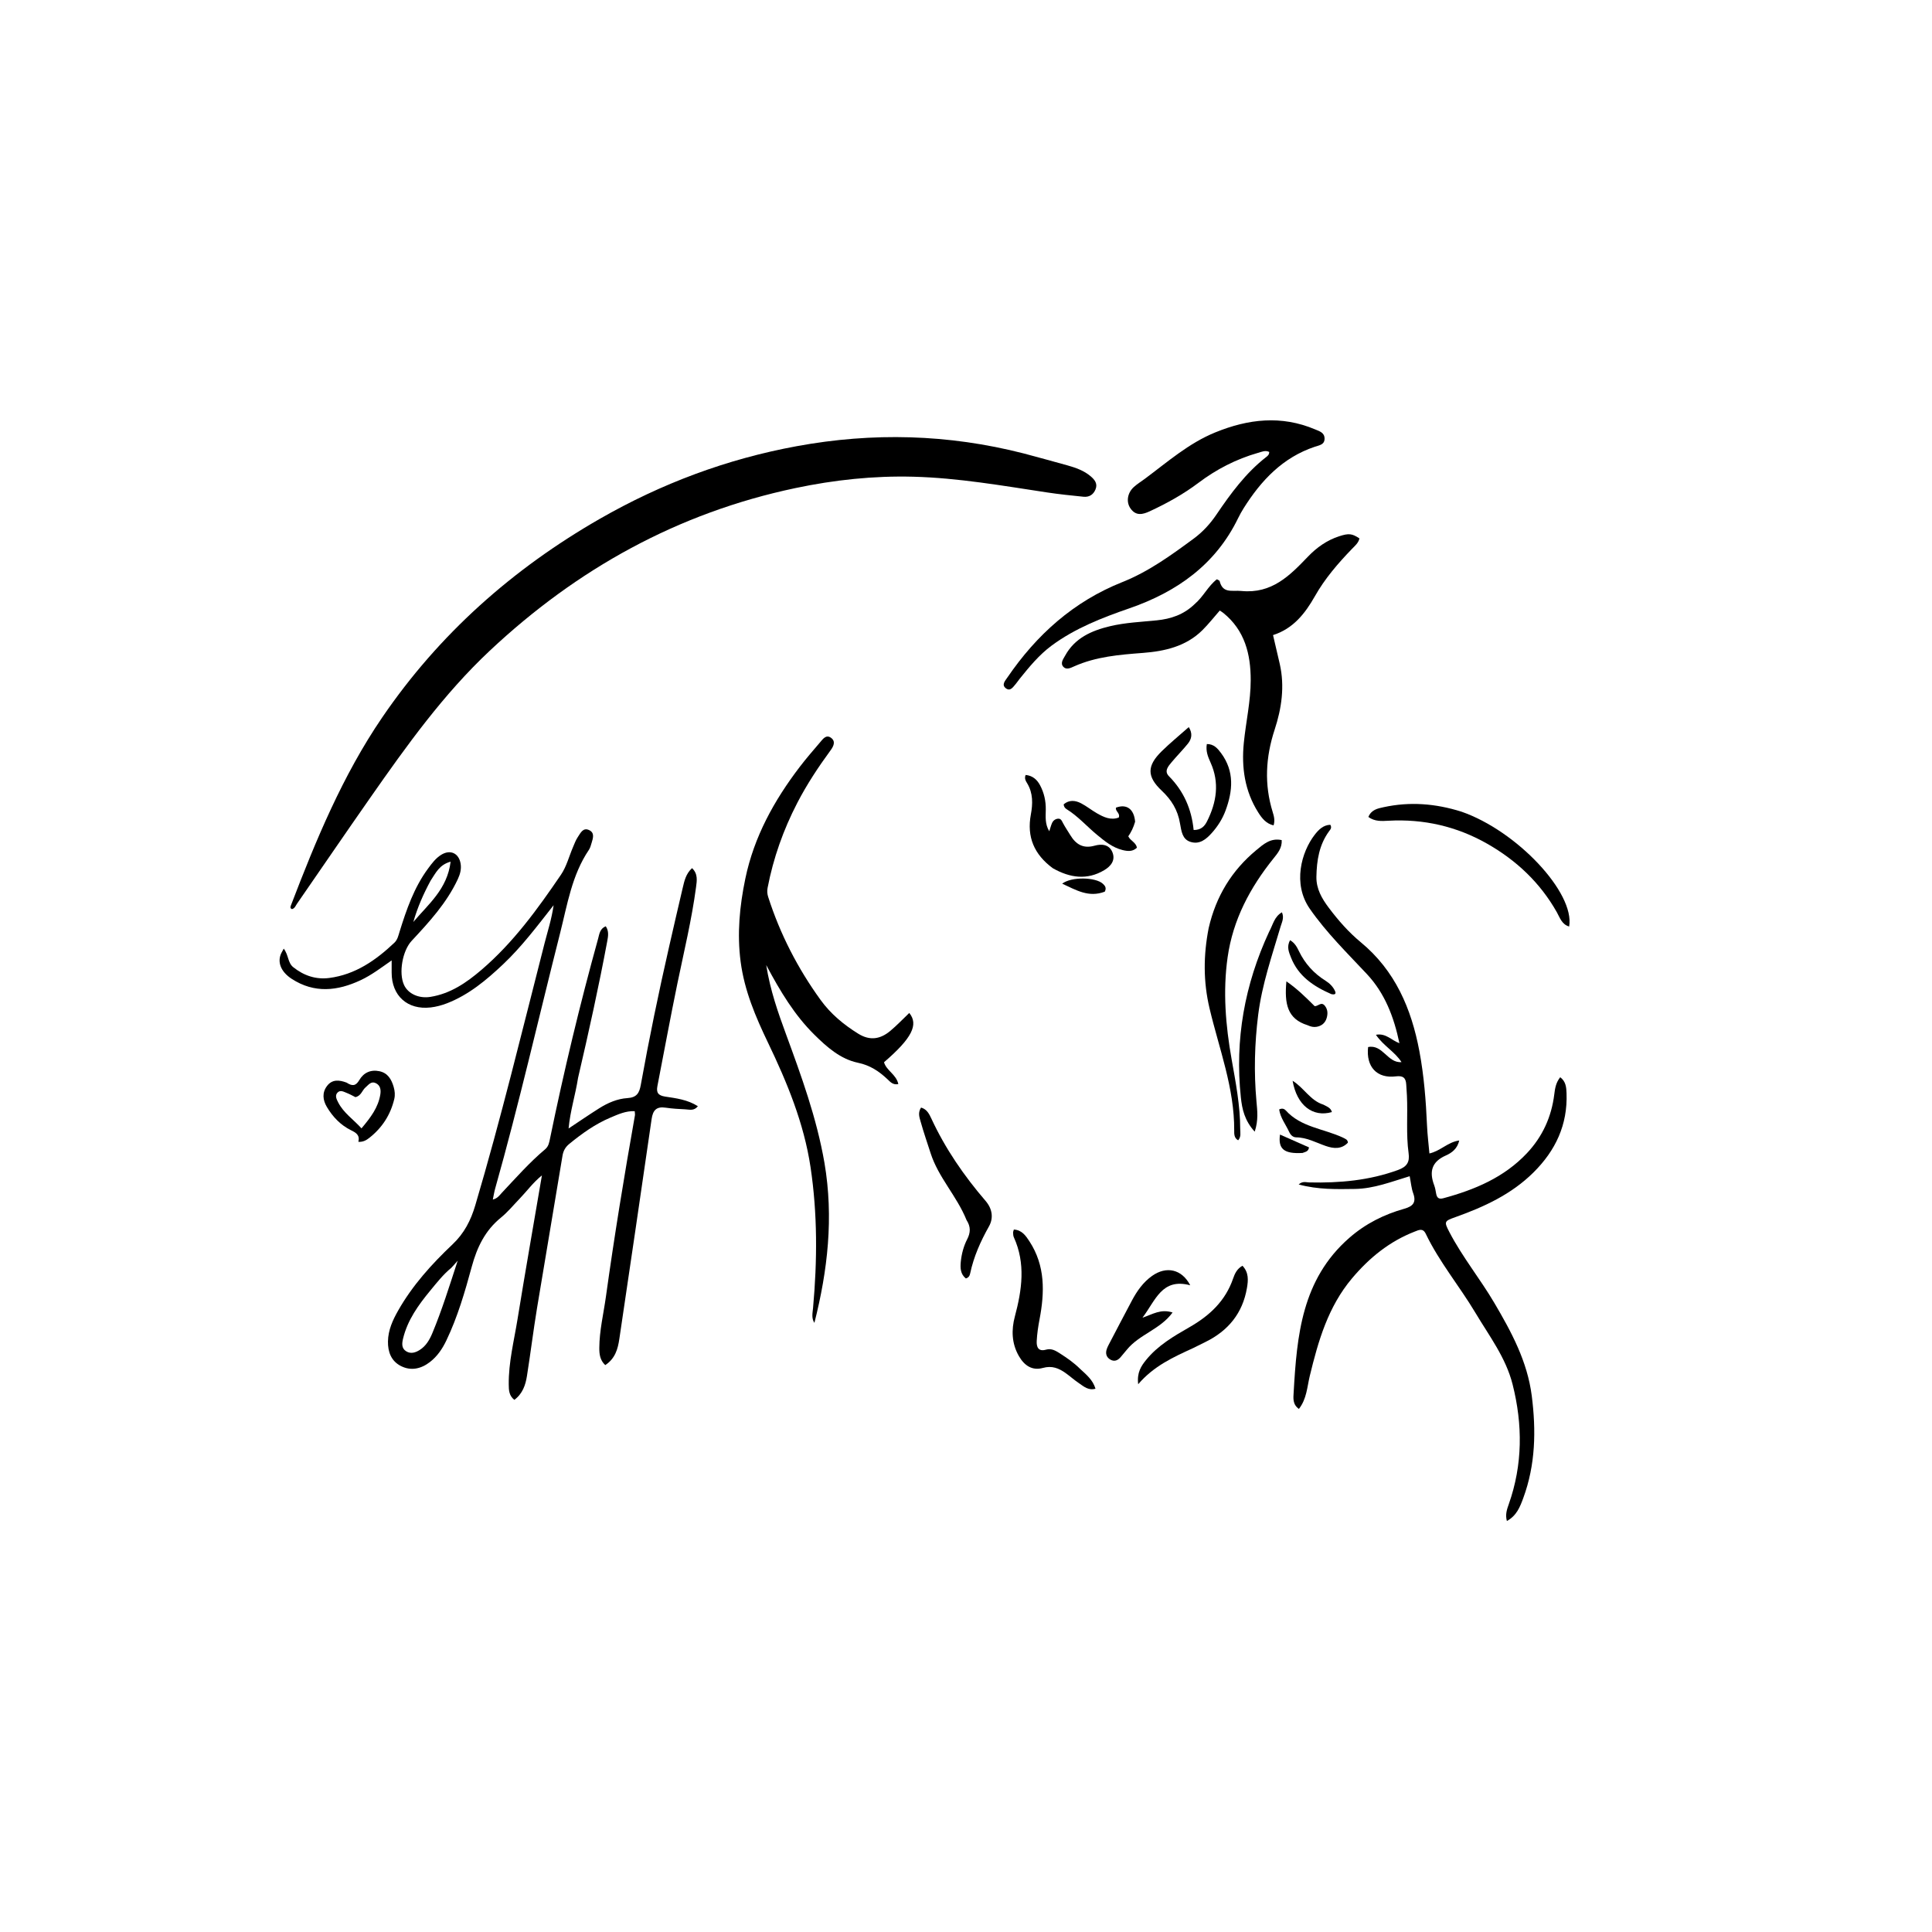 <?xml version="1.0" encoding="utf-8"?>
<svg xmlns="http://www.w3.org/2000/svg" enable-background="new 0 0 1024 1024" id="Layer_1" version="1.1" viewBox="0 0 1024 1024" width="100%" x="0px" y="0px">
<path d="M542.538,240.321 &#xA;	C550.484,242.486 558.056,244.47 565.584,246.604 &#xA;	C570.078,247.878 574.52,249.382 578.15,252.507 &#xA;	C580.26,254.324 581.899,256.398 580.618,259.453 &#xA;	C579.436,262.273 577.201,263.578 574.261,263.28 &#xA;	C567.807,262.628 561.345,261.964 554.933,260.996 &#xA;	C531.4,257.442 507.891,253.29 484.074,252.668 &#xA;	C463.075,252.12 442.176,254.354 421.565,258.697 &#xA;	C359.271,271.825 305.803,301.519 259.592,344.891 &#xA;	C234.998,367.975 215.532,395.217 196.337,422.674 &#xA;	C183.261,441.379 170.388,460.224 157.414,479 &#xA;	C156.679,480.062 156.263,481.444 154.79,481.848 &#xA;	C153.609,481.458 153.936,480.564 154.211,479.845 &#xA;	C167.455,445.261 181.578,411.044 202.562,380.28 &#xA;	C232.655,336.162 271.634,301.559 317.838,275.033 &#xA;	C350.467,256.3 385.244,243.28 422.318,236.477 &#xA;	C462.546,229.095 502.479,230.078 542.538,240.321 &#xA;z" fill="#000000" opacity="1" stroke="none"/>
<path d="M306.381,571.316 &#xA;	C304.973,580.378 302.22,588.776 301.368,598.112 &#xA;	C307.123,594.303 312.296,590.751 317.6,587.407 &#xA;	C322.159,584.532 327.227,582.348 332.518,582.017 &#xA;	C337.521,581.705 338.86,579.314 339.631,575.027 &#xA;	C344.047,550.473 349.103,526.046 354.653,501.722 &#xA;	C357.021,491.342 359.408,480.966 361.852,470.603 &#xA;	C362.724,466.905 363.521,463.124 366.799,460.128 &#xA;	C370.01,463.156 369.373,466.805 368.906,470.305 &#xA;	C366.616,487.48 362.535,504.308 359.033,521.252 &#xA;	C355.297,539.332 351.983,557.498 348.443,575.619 &#xA;	C347.763,579.099 348.814,580.644 352.578,581.22 &#xA;	C358.389,582.11 364.39,582.812 369.894,586.32 &#xA;	C367.809,588.942 365.395,588.076 363.268,587.975 &#xA;	C359.781,587.81 356.276,587.609 352.829,587.093 &#xA;	C347.975,586.366 346.052,588.386 345.367,593.142 &#xA;	C339.772,631.998 334.002,670.829 328.261,709.664 &#xA;	C327.471,715.004 326.067,720.063 320.799,723.536 &#xA;	C318.015,720.961 317.625,717.753 317.644,714.435 &#xA;	C317.698,705.232 319.893,696.292 321.152,687.243 &#xA;	C325.622,655.121 330.853,623.118 336.523,591.186 &#xA;	C336.632,590.57 336.467,589.905 336.411,588.939 &#xA;	C331.644,588.742 327.593,590.646 323.546,592.351 &#xA;	C315.486,595.747 308.452,600.795 301.723,606.301 &#xA;	C299.718,607.942 298.578,609.864 298.134,612.571 &#xA;	C293.714,639.493 289.058,666.377 284.639,693.3 &#xA;	C282.672,705.278 281.19,717.336 279.291,729.326 &#xA;	C278.535,734.104 277.006,738.664 272.623,741.954 &#xA;	C269.746,739.721 269.677,736.742 269.646,733.811 &#xA;	C269.524,722.067 272.433,710.71 274.296,699.237 &#xA;	C278.395,673.98 282.832,648.778 287.23,622.974 &#xA;	C282.497,626.791 279.228,631.385 275.362,635.387 &#xA;	C272.12,638.742 269.128,642.414 265.531,645.337 &#xA;	C257.13,652.163 252.851,661.041 250.055,671.323 &#xA;	C246.434,684.635 242.577,697.947 236.578,710.483 &#xA;	C234.461,714.908 231.779,718.881 227.872,721.902 &#xA;	C223.14,725.56 217.778,726.744 212.417,723.984 &#xA;	C207.396,721.398 205.539,716.592 205.63,710.99 &#xA;	C205.727,704.93 208.171,699.657 211.061,694.568 &#xA;	C218.629,681.245 228.824,669.977 239.843,659.548 &#xA;	C246.05,653.674 249.529,646.871 251.908,638.844 &#xA;	C265.536,592.859 276.769,546.249 288.665,499.811 &#xA;	C290.301,493.428 292.381,487.147 293.422,479.782 &#xA;	C284.613,490.991 276.519,501.771 266.702,511.048 &#xA;	C257.826,519.436 248.513,527.247 236.954,531.749 &#xA;	C234.188,532.826 231.219,533.624 228.275,533.964 &#xA;	C215.986,535.386 207.565,527.776 207.587,515.504 &#xA;	C207.59,513.56 207.587,511.616 207.587,509.026 &#xA;	C201.944,512.978 196.933,516.799 191.235,519.482 &#xA;	C178.914,525.281 166.621,526.621 154.59,518.796 &#xA;	C148.696,514.961 146.776,509.662 149.224,504.926 &#xA;	C149.526,504.341 149.856,503.771 150.39,502.8 &#xA;	C153.022,506.271 152.486,510.276 155.424,512.625 &#xA;	C161.054,517.126 167.472,519.263 174.502,518.349 &#xA;	C188.333,516.551 199.212,508.971 209.055,499.639 &#xA;	C210.717,498.063 211.136,495.89 211.779,493.833 &#xA;	C215.462,482.038 219.45,470.385 226.921,460.297 &#xA;	C228.911,457.61 230.904,454.906 233.775,453.105 &#xA;	C238.629,450.061 243.242,452.168 244.148,457.819 &#xA;	C244.61,460.702 243.869,463.364 242.625,466.023 &#xA;	C236.735,478.621 227.486,488.684 218.167,498.689 &#xA;	C213.346,503.865 211.21,515.634 214.133,522.02 &#xA;	C216.286,526.724 221.996,529.341 228.117,528.368 &#xA;	C238.748,526.677 247.219,520.853 255.151,514.071 &#xA;	C272.046,499.626 284.959,481.8 297.334,463.603 &#xA;	C300.272,459.283 301.603,453.874 303.709,448.982 &#xA;	C304.499,447.149 305.178,445.215 306.291,443.589 &#xA;	C307.719,441.5 309.064,438.321 312.421,440.054 &#xA;	C315.269,441.523 314.291,444.331 313.565,446.746 &#xA;	C313.182,448.018 312.845,449.385 312.119,450.459 &#xA;	C303.1,463.803 300.703,479.441 296.873,494.552 &#xA;	C285.425,539.716 275.096,585.163 262.433,630.017 &#xA;	C261.945,631.747 261.678,633.539 261.206,635.784 &#xA;	C263.716,635.213 264.78,633.489 266.039,632.153 &#xA;	C273.465,624.274 280.616,616.121 288.937,609.141 &#xA;	C290.795,607.583 291.116,605.445 291.544,603.363 &#xA;	C298.854,567.812 307.299,532.534 317,497.56 &#xA;	C317.673,495.132 317.885,492.257 321.062,490.937 &#xA;	C322.783,493.44 322.362,496.125 321.889,498.661 &#xA;	C317.378,522.876 312.063,546.921 306.381,571.316 &#xA;M239.197,671.981 &#xA;	C234.914,675.491 231.513,679.847 228.031,684.07 &#xA;	C221.764,691.67 215.995,699.646 213.633,709.478 &#xA;	C213.041,711.941 212.697,714.625 215.313,716.225 &#xA;	C217.703,717.686 220.127,716.954 222.372,715.561 &#xA;	C225.808,713.43 227.71,710.056 229.183,706.523 &#xA;	C234.205,694.476 238.072,682.024 242.588,668.187 &#xA;	C240.946,670.07 240.298,670.812 239.197,671.981 &#xA;M228.244,466.75 &#xA;	C224.453,473.734 221.265,480.973 219.078,488.665 &#xA;	C226.948,479.291 237.079,471.318 238.833,456.702 &#xA;	C232.858,458.333 231.036,462.569 228.244,466.75 &#xA;z" fill="#000000" opacity="1" stroke="none"/>
<path d="M715.137,656.11 &#xA;	C723.846,648.5 733.666,643.653 744.36,640.641 &#xA;	C749.015,639.33 750.752,637.206 749.01,632.409 &#xA;	C748.061,629.794 747.848,626.913 747.158,623.415 &#xA;	C737.508,626.324 728.197,630.027 718.147,630.167 &#xA;	C708.368,630.302 698.581,630.57 688.315,627.787 &#xA;	C690.404,625.893 692.26,626.674 693.862,626.71 &#xA;	C709.958,627.07 725.756,625.696 741.058,620.087 &#xA;	C745.667,618.397 747.244,615.973 746.589,611.222 &#xA;	C745.197,601.118 746.185,590.913 745.706,580.763 &#xA;	C745.612,578.769 745.44,576.778 745.331,574.785 &#xA;	C745.138,571.232 743.578,570.021 739.83,570.494 &#xA;	C729.853,571.756 723.932,565.478 725.128,554.963 &#xA;	C732.909,553.367 735.453,563.586 742.821,562.941 &#xA;	C739.317,557.443 733.237,554.323 729.268,548.458 &#xA;	C734.579,547.47 737.344,551.303 741.721,552.925 &#xA;	C738.8,538.963 733.99,526.43 724.445,516.237 &#xA;	C713.972,505.054 703.042,494.359 694.218,481.668 &#xA;	C685.009,468.422 689.76,451.602 696.772,442.502 &#xA;	C698.829,439.833 701.312,437.257 705.101,437.154 &#xA;	C706.045,438.755 705.094,439.683 704.453,440.557 &#xA;	C699.172,447.769 697.879,456.077 697.723,464.704 &#xA;	C697.609,471.072 700.593,476.218 704.249,481.091 &#xA;	C709.269,487.782 714.808,494.095 721.219,499.39 &#xA;	C739.472,514.464 748.036,534.54 752.29,557.084 &#xA;	C754.767,570.212 755.772,583.465 756.365,596.779 &#xA;	C756.577,601.536 757.173,606.276 757.624,611.356 &#xA;	C763.518,610.029 767.348,605.334 773.39,604.485 &#xA;	C772.524,608.821 769.389,611.089 766.378,612.41 &#xA;	C758.668,615.794 757.468,621.123 760.186,628.314 &#xA;	C760.709,629.699 760.92,631.211 761.194,632.679 &#xA;	C761.611,634.911 762.612,635.736 765.037,635.08 &#xA;	C781.675,630.576 797.229,624.054 809.315,611.202 &#xA;	C817.549,602.447 822.329,591.983 823.797,580.04 &#xA;	C824.181,576.913 824.632,573.835 826.953,570.945 &#xA;	C829.99,573.249 830.185,576.395 830.299,579.443 &#xA;	C830.925,596.122 824.493,609.807 812.77,621.425 &#xA;	C801.079,633.012 786.66,639.647 771.497,645.065 &#xA;	C765.48,647.214 765.272,647.412 768.227,653.082 &#xA;	C775.098,666.263 784.527,677.828 792.056,690.617 &#xA;	C801.149,706.061 809.549,721.645 811.865,739.817 &#xA;	C814.211,758.226 813.867,776.353 807.368,793.988 &#xA;	C805.662,798.618 803.911,803.286 798.681,806.171 &#xA;	C797.718,802.691 798.742,799.908 799.694,797.21 &#xA;	C807.083,776.271 807.098,755.114 801.715,733.779 &#xA;	C798.131,719.57 789.337,708.101 782.005,695.817 &#xA;	C773.554,681.658 762.874,668.91 755.704,653.973 &#xA;	C754.152,650.74 752.005,651.92 749.878,652.745 &#xA;	C736.507,657.936 725.841,666.576 716.61,677.531 &#xA;	C703.892,692.625 698.708,710.726 694.215,729.264 &#xA;	C692.794,735.126 692.601,741.458 688.441,746.763 &#xA;	C684.998,744.306 685.497,740.952 685.666,737.998 &#xA;	C687.387,707.931 689.946,678.126 715.137,656.11 &#xA;z" fill="#000000" opacity="1" stroke="none"/>
<path d="M436.978,616.316 &#xA;	C441.918,645.293 438.699,673.322 431.651,701.147 &#xA;	C429.974,698.623 430.701,695.846 430.935,693.253 &#xA;	C433.191,668.293 433.325,643.349 429.59,618.536 &#xA;	C426.083,595.248 417.177,573.698 407.051,552.624 &#xA;	C400.472,538.93 394.569,525.072 392.56,509.788 &#xA;	C390.601,494.88 392.006,480.271 395.043,465.674 &#xA;	C399.66,443.486 410.293,424.258 423.874,406.471 &#xA;	C427.307,401.974 431.03,397.694 434.704,393.386 &#xA;	C436.184,391.651 437.881,389.186 440.454,391.046 &#xA;	C443.15,392.994 441.703,395.664 440.22,397.687 &#xA;	C433.712,406.565 427.667,415.722 422.597,425.507 &#xA;	C415.197,439.79 409.872,454.787 406.839,470.601 &#xA;	C406.507,472.333 406.65,473.831 407.173,475.459 &#xA;	C413.488,495.136 422.833,513.278 434.931,529.994 &#xA;	C440.269,537.369 447.139,543.07 454.888,547.884 &#xA;	C461.123,551.758 466.634,550.763 471.841,546.424 &#xA;	C475.396,543.462 478.595,540.072 481.934,536.89 &#xA;	C486.961,543.052 483.367,550.253 468.543,563.018 &#xA;	C469.813,567.448 475.071,569.491 476.133,574.58 &#xA;	C473.268,575.199 471.815,573.363 470.374,572.011 &#xA;	C465.869,567.786 461.215,564.639 454.73,563.283 &#xA;	C445.416,561.336 438.192,554.913 431.518,548.297 &#xA;	C421.131,538.001 413.647,525.628 406.11,511.501 &#xA;	C408.284,525.095 412.37,536.605 416.57,548.066 &#xA;	C424.707,570.268 432.842,592.463 436.978,616.316 &#xA;z" fill="#000000" opacity="1" stroke="none"/>
<path d="M633.176,320.192 &#xA;	C637.861,316.198 640.314,310.613 644.98,307.023 &#xA;	C645.668,307.461 646.34,307.645 646.424,307.979 &#xA;	C648.138,314.739 652.915,312.735 657.974,313.228 &#xA;	C674.071,314.798 683.562,305.131 693.208,295.06 &#xA;	C697.887,290.176 703.282,286.349 709.762,284.236 &#xA;	C714.913,282.555 716.624,282.783 720.53,285.367 &#xA;	C720.02,287.783 718.157,289.277 716.568,290.924 &#xA;	C709.155,298.608 702.231,306.63 696.923,316.003 &#xA;	C691.761,325.118 685.444,333.217 674.735,336.611 &#xA;	C675.974,341.918 677.163,346.893 678.295,351.88 &#xA;	C680.998,363.788 679.286,375.458 675.573,386.777 &#xA;	C670.807,401.31 670.012,415.751 674.557,430.415 &#xA;	C675.24,432.62 675.842,434.857 675.02,437.463 &#xA;	C671.018,436.555 668.796,433.626 666.882,430.597 &#xA;	C659.725,419.279 657.945,406.722 659.252,393.691 &#xA;	C660.363,382.62 662.894,371.692 662.901,360.507 &#xA;	C662.91,346.68 659.763,334.067 648.364,324.861 &#xA;	C647.859,324.453 647.291,324.124 646.507,323.592 &#xA;	C643.399,327.134 640.556,330.776 637.303,334.005 &#xA;	C628.616,342.628 617.343,345.17 605.788,346.056 &#xA;	C593.292,347.014 580.926,348.003 569.287,353.2 &#xA;	C567.578,353.963 565.284,355.199 563.659,353.49 &#xA;	C561.787,351.521 563.536,349.348 564.511,347.562 &#xA;	C569.654,338.141 578.575,334.229 588.352,331.901 &#xA;	C596.46,329.97 604.818,329.632 613.086,328.797 &#xA;	C620.595,328.038 627.388,325.792 633.176,320.192 &#xA;z" fill="#000000" opacity="1" stroke="none"/>
<path d="M606.794,253.78 &#xA;	C618.95,244.733 630.098,234.903 644.099,229.19 &#xA;	C661.623,222.04 679.113,220.017 697.007,227.574 &#xA;	C699.339,228.559 701.981,229.266 702.045,232.37 &#xA;	C702.115,235.707 699.301,235.979 696.916,236.775 &#xA;	C679.875,242.464 668.405,254.652 659.154,269.379 &#xA;	C658.092,271.069 657.109,272.822 656.238,274.618 &#xA;	C644.278,299.284 623.707,313.741 598.629,322.413 &#xA;	C584.068,327.448 569.868,332.957 557.377,342.185 &#xA;	C550.736,347.091 545.575,353.419 540.445,359.778 &#xA;	C539.714,360.685 539.091,361.683 538.326,362.559 &#xA;	C536.938,364.151 535.486,366.637 533.098,364.785 &#xA;	C530.72,362.94 532.75,360.821 533.917,359.111 &#xA;	C549.399,336.428 569.013,318.8 594.876,308.513 &#xA;	C608.758,302.991 620.813,294.235 632.76,285.42 &#xA;	C637.497,281.925 641.421,277.629 644.717,272.763 &#xA;	C652.306,261.561 660.274,250.692 671.077,242.264 &#xA;	C671.829,241.677 672.706,241.065 672.721,239.546 &#xA;	C670.686,238.512 668.723,239.463 666.733,240.032 &#xA;	C655.22,243.327 644.733,248.733 635.214,255.905 &#xA;	C627.173,261.964 618.474,266.776 609.381,270.994 &#xA;	C605.565,272.764 602.04,273.535 599.199,269.508 &#xA;	C596.805,266.114 597.478,261.338 600.906,258.177 &#xA;	C602.611,256.606 604.625,255.37 606.794,253.78 &#xA;z" fill="#000000" opacity="1" stroke="none"/>
<path d="M640.619,491.908 &#xA;	C644.495,475.035 652.87,461.355 665.862,450.586 &#xA;	C669.622,447.469 673.443,443.989 679.332,445.274 &#xA;	C679.585,449.449 677.182,452.249 674.958,455.018 &#xA;	C662.552,470.465 653.494,487.454 650.668,507.332 &#xA;	C648.088,525.486 649.602,543.484 652.777,561.422 &#xA;	C654.95,573.696 657.331,585.953 657.343,598.49 &#xA;	C657.345,600.388 657.909,602.451 656.262,604.381 &#xA;	C654.046,603.216 654.145,600.881 654.156,599.221 &#xA;	C654.314,576.679 646.129,555.833 641.062,534.37 &#xA;	C637.748,520.332 637.788,506.374 640.619,491.908 &#xA;z" fill="#000000" opacity="1" stroke="none"/>
<path d="M774.602,430.203 &#xA;	C804.001,440.399 834.826,473.223 831.681,491.069 &#xA;	C827.779,489.971 826.754,486.338 825.165,483.522 &#xA;	C816.316,467.841 803.693,455.98 788.217,447.175 &#xA;	C772.055,437.98 754.538,433.978 735.916,435.006 &#xA;	C732.304,435.205 728.642,435.472 725.274,433.015 &#xA;	C726.819,429.17 730.154,428.519 733.327,427.829 &#xA;	C747.155,424.822 760.785,425.847 774.602,430.203 &#xA;z" fill="#000000" opacity="1" stroke="none"/>
<path d="M572.472,725.52 &#xA;	C575.858,728.669 579.242,731.384 580.633,736.056 &#xA;	C576.82,737.114 574.424,734.843 571.94,733.173 &#xA;	C569.457,731.505 567.218,729.479 564.779,727.743 &#xA;	C561.17,725.174 557.572,723.697 552.731,725.037 &#xA;	C547.192,726.569 542.959,723.919 539.961,718.634 &#xA;	C536.188,711.981 536.003,704.868 537.893,697.778 &#xA;	C541.653,683.68 543.692,669.708 537.355,655.775 &#xA;	C537.024,655.046 536.996,654.152 536.955,653.329 &#xA;	C536.932,652.87 537.174,652.399 537.363,651.68 &#xA;	C541.594,651.944 543.628,654.874 545.622,657.932 &#xA;	C554.079,670.898 553.717,684.964 550.959,699.383 &#xA;	C550.242,703.13 549.68,706.94 549.481,710.744 &#xA;	C549.316,713.895 550.268,716.539 554.456,715.341 &#xA;	C557.347,714.515 559.638,715.964 561.896,717.414 &#xA;	C565.545,719.756 569.115,722.209 572.472,725.52 &#xA;z" fill="#000000" opacity="1" stroke="none"/>
<path d="M558.011,460.176 &#xA;	C548.117,452.871 544.143,443.611 546.377,431.68 &#xA;	C547.423,426.089 547.586,420.428 544.443,415.195 &#xA;	C543.731,414.011 542.815,412.653 543.609,410.747 &#xA;	C547.232,411.087 549.619,413.14 551.245,416.187 &#xA;	C553.397,420.221 554.353,424.547 554.284,429.145 &#xA;	C554.228,432.9 553.804,436.762 556.136,440.594 &#xA;	C556.692,438.902 557.032,437.534 557.59,436.262 &#xA;	C558.15,434.982 559.233,434.115 560.634,433.933 &#xA;	C562.306,433.717 562.757,435.015 563.407,436.25 &#xA;	C564.565,438.448 565.993,440.502 567.281,442.632 &#xA;	C570.255,447.551 574.101,449.931 580.174,448.23 &#xA;	C583.754,447.228 587.814,447.426 589.575,451.643 &#xA;	C591.416,456.053 588.615,459.216 585.273,461.203 &#xA;	C576.237,466.574 567.165,465.365 558.011,460.176 &#xA;z" fill="#000000" opacity="1" stroke="none"/>
<path d="M512.279,646.651 &#xA;	C507.136,633.92 497.369,624.093 493.249,611.232 &#xA;	C491.472,605.686 489.542,600.184 487.979,594.578 &#xA;	C487.344,592.301 486.356,589.783 488.18,587.034 &#xA;	C491.221,587.87 492.51,590.422 493.645,592.875 &#xA;	C501.051,608.869 510.946,623.207 522.393,636.53 &#xA;	C525.933,640.651 526.687,645.542 524.169,650.02 &#xA;	C519.727,657.92 516.096,666.022 514.218,674.899 &#xA;	C513.987,675.992 513.541,677.145 511.925,677.605 &#xA;	C509.038,675.331 508.914,672.052 509.241,668.746 &#xA;	C509.654,664.579 510.739,660.506 512.642,656.798 &#xA;	C514.409,653.356 514.592,650.212 512.279,646.651 &#xA;z" fill="#000000" opacity="1" stroke="none"/>
<path d="M625.432,436.47 &#xA;	C624.246,429.212 620.806,423.845 615.736,419.067 &#xA;	C607.78,411.57 607.867,405.906 615.688,398.211 &#xA;	C620.174,393.798 625.076,389.808 630.077,385.373 &#xA;	C632.184,388.729 631.659,391.626 629.57,394.198 &#xA;	C626.847,397.553 623.784,400.63 621.011,403.947 &#xA;	C619.204,406.11 616.879,408.69 619.562,411.403 &#xA;	C627.354,419.28 631.563,428.782 632.653,439.924 &#xA;	C636.59,439.95 638.44,437.938 639.738,435.36 &#xA;	C644.83,425.24 646.46,414.862 641.611,404.144 &#xA;	C640.234,401.1 639.001,398.075 639.646,394.356 &#xA;	C643.392,394.309 645.414,396.749 647.236,399.216 &#xA;	C654.342,408.842 653.431,419.207 649.557,429.648 &#xA;	C647.933,434.025 645.407,438.013 642.265,441.507 &#xA;	C639.278,444.828 635.812,447.743 630.981,446.214 &#xA;	C626.638,444.839 626.204,440.659 625.432,436.47 &#xA;z" fill="#000000" opacity="1" stroke="none"/>
<path d="M672.682,493.796 &#xA;	C674.726,490.12 675.336,485.907 679.453,483.542 &#xA;	C680.736,486.498 679.433,488.761 678.763,491.031 &#xA;	C674.205,506.493 668.882,521.767 666.866,537.865 &#xA;	C664.959,553.095 664.557,568.364 665.942,583.674 &#xA;	C666.392,588.65 667.059,593.706 665.018,599.807 &#xA;	C659.658,593.915 658.343,587.9 657.677,581.612 &#xA;	C654.441,551.065 659.617,521.946 672.682,493.796 &#xA;z" fill="#000000" opacity="1" stroke="none"/>
<path d="M632.411,714.503 &#xA;	C621.838,719.34 611.577,723.976 603.264,733.664 &#xA;	C602.512,727.448 604.854,724.023 607.441,720.82 &#xA;	C613.649,713.136 622.091,708.222 630.443,703.437 &#xA;	C641.097,697.334 649.467,689.561 653.558,677.678 &#xA;	C654.45,675.086 655.658,672.437 658.543,670.878 &#xA;	C661.941,674.481 661.607,678.577 660.903,682.683 &#xA;	C658.618,696.024 651.003,705.312 639.01,711.226 &#xA;	C636.919,712.258 634.834,713.3 632.411,714.503 &#xA;z" fill="#000000" opacity="1" stroke="none"/>
<path d="M597.291,715.33 &#xA;	C595.982,716.87 594.954,718.181 593.855,719.431 &#xA;	C592.38,721.109 590.557,721.806 588.519,720.617 &#xA;	C586.352,719.354 585.824,717.344 586.617,715.007 &#xA;	C586.883,714.223 587.249,713.466 587.634,712.73 &#xA;	C591.726,704.915 595.797,697.089 599.945,689.304 &#xA;	C602.631,684.263 605.89,679.622 610.608,676.265 &#xA;	C618.141,670.905 626.404,672.632 630.848,681.229 &#xA;	C615.761,677.174 612.465,689.334 605.528,698.407 &#xA;	C610.997,696.585 615.181,693.618 621.488,695.646 &#xA;	C614.96,704.628 603.941,707.184 597.291,715.33 &#xA;z" fill="#000000" opacity="1" stroke="none"/>
<path d="M183.722,573.818 &#xA;	C186.738,575.813 188.612,575.593 190.421,572.489 &#xA;	C192.705,568.568 196.431,566.796 201.047,567.753 &#xA;	C205.54,568.684 207.486,572.064 208.657,576.109 &#xA;	C209.271,578.23 209.479,580.39 208.971,582.516 &#xA;	C206.973,590.892 202.533,597.751 195.775,603.068 &#xA;	C194.242,604.273 192.537,605.339 189.947,605.202 &#xA;	C190.8,601.579 188.756,600.383 185.989,599.019 &#xA;	C180.529,596.327 176.361,591.957 173.25,586.719 &#xA;	C171.059,583.029 170.634,579.074 173.394,575.501 &#xA;	C176.047,572.068 179.67,572.283 183.722,573.818 &#xA;M188.385,581.507 &#xA;	C186.897,580.774 185.451,579.931 183.909,579.338 &#xA;	C182.262,578.704 180.355,577.465 178.832,579.158 &#xA;	C177.398,580.753 178.4,582.638 179.227,584.264 &#xA;	C182.082,589.872 187.232,593.231 191.6,598.049 &#xA;	C196.522,592.219 200.455,586.959 201.569,580.145 &#xA;	C201.957,577.772 201.704,575.32 199.208,574.102 &#xA;	C196.695,572.874 195.328,574.976 193.717,576.364 &#xA;	C191.88,577.946 191.491,580.785 188.385,581.507 &#xA;z" fill="#000000" opacity="1" stroke="none"/>
<path d="M601.632,435.521 &#xA;	C600.765,438.601 599.51,441.104 598.015,443.264 &#xA;	C599.177,445.73 602.001,446.371 602.605,449.274 &#xA;	C600.434,451.428 597.795,451.241 594.984,450.547 &#xA;	C589.61,449.22 585.463,445.793 581.375,442.409 &#xA;	C575.999,437.959 571.368,432.626 565.365,428.904 &#xA;	C564.53,428.387 563.825,427.632 563.791,426.29 &#xA;	C566.718,423.825 569.955,424.188 573.005,425.767 &#xA;	C575.943,427.289 578.553,429.432 581.436,431.078 &#xA;	C585.034,433.133 588.775,434.891 592.966,433.311 &#xA;	C593.854,430.942 591.019,430.022 591.492,428.065 &#xA;	C597.091,425.969 601.061,428.73 601.632,435.521 &#xA;z" fill="#000000" opacity="1" stroke="none"/>
<path d="M693.018,543.379 &#xA;	C682.257,540.034 680.728,531.987 681.816,520.144 &#xA;	C687.532,524.066 692.157,528.674 696.802,533.287 &#xA;	C698.616,533.406 700.285,530.7 702.185,533.06 &#xA;	C703.828,535.1 703.816,537.413 703.131,539.67 &#xA;	C702.352,542.239 700.451,543.81 697.746,544.241 &#xA;	C696.229,544.483 694.773,544.188 693.018,543.379 &#xA;z" fill="#000000" opacity="1" stroke="none"/>
<path d="M711.726,602.926 &#xA;	C713.022,603.649 714.306,603.898 714.418,605.644 &#xA;	C711.038,609.197 706.896,608.849 702.675,607.391 &#xA;	C697.532,605.615 692.703,602.871 687.029,602.821 &#xA;	C685.247,602.806 684.027,601.543 683.282,599.929 &#xA;	C681.461,595.979 678.612,592.443 677.985,588.036 &#xA;	C679.67,587.164 680.822,587.815 681.531,588.599 &#xA;	C689.542,597.453 701.394,598.157 711.726,602.926 &#xA;z" fill="#000000" opacity="1" stroke="none"/>
<path d="M705.63,526.906 &#xA;	C696.134,522.752 688.152,517.369 684.275,507.561 &#xA;	C683.158,504.735 681.817,501.807 683.774,498.334 &#xA;	C686.315,499.8 687.443,502.033 688.47,504.153 &#xA;	C691.669,510.758 696.356,515.928 702.561,519.81 &#xA;	C704.685,521.139 706.492,522.889 707.562,525.214 &#xA;	C708.325,526.87 707.479,527.315 705.63,526.906 &#xA;z" fill="#000000" opacity="1" stroke="none"/>
<path d="M585.554,472.605 &#xA;	C576.977,475.877 570.344,471.729 562.974,468.363 &#xA;	C567.937,464.549 580.718,464.895 584.531,468.403 &#xA;	C585.69,469.47 586.594,470.608 585.554,472.605 &#xA;z" fill="#000000" opacity="1" stroke="none"/>
<path d="M701.394,585.471 &#xA;	C703.424,586.543 705.375,587.198 705.931,589.421 &#xA;	C695.805,592.34 687.363,585.904 685.107,572.825 &#xA;	C691.233,576.659 694.458,583.302 701.394,585.471 &#xA;z" fill="#000000" opacity="1" stroke="none"/>
<path d="M690.371,611.088 &#xA;	C680.631,611.661 677.336,609.042 678.427,601.347 &#xA;	C683.693,603.675 688.811,605.937 693.796,608.141 &#xA;	C693.462,610.428 691.913,610.45 690.371,611.088 &#xA;z" fill="#000000" opacity="1" stroke="none"/>
</svg>